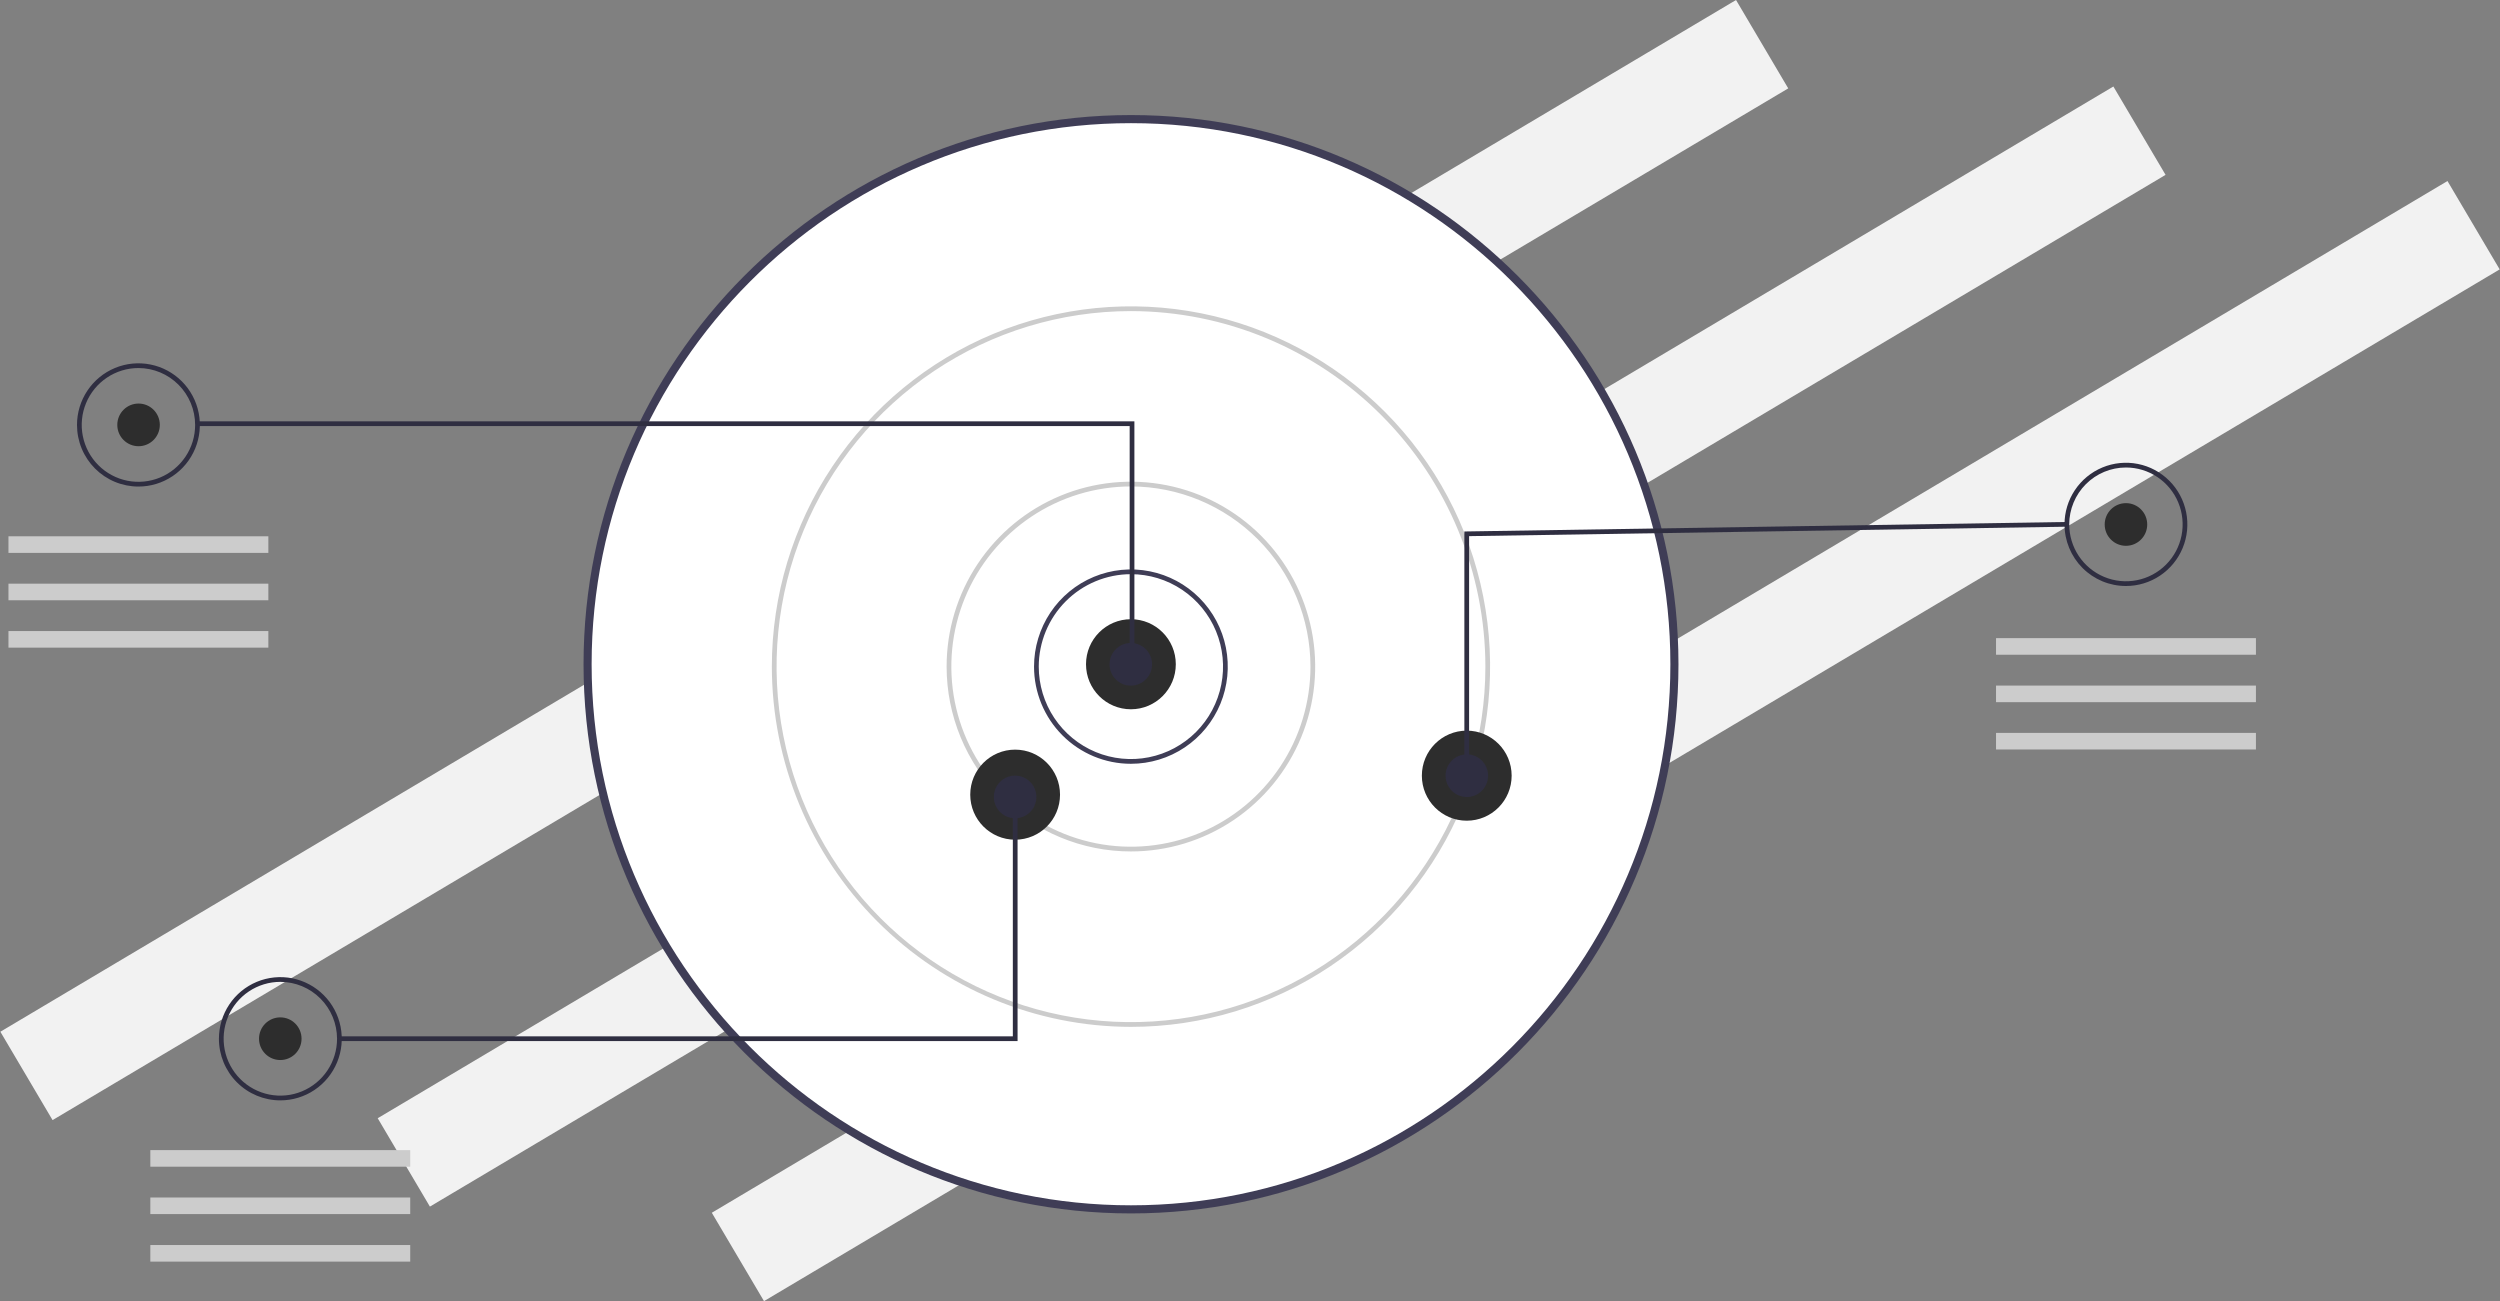 <svg width="269" height="140" viewBox="0 0 269 140" fill="none" xmlns="http://www.w3.org/2000/svg">
<rect x="0" y="0" width="269" height="140" fill="#808080" stroke="none"/>
<path d="M186.797 0L0.039 111.014L5.656 120.523L192.414 9.509L186.797 0Z" fill="#F2F2F2"/>
<path d="M227.399 9.307L40.641 120.321L46.257 129.829L233.015 18.815L227.399 9.307Z" fill="#F2F2F2"/>
<path d="M263.348 19.478L76.59 130.492L82.207 140L268.965 28.986L263.348 19.478Z" fill="#F2F2F2"/>
<path d="M121.691 130.132C153.984 130.132 180.162 103.871 180.162 71.477C180.162 39.082 153.984 12.821 121.691 12.821C89.397 12.821 63.219 39.082 63.219 71.477C63.219 103.871 89.397 130.132 121.691 130.132Z" fill="white"/>
<path d="M62.789 71.472C62.789 38.888 89.215 12.38 121.696 12.38C154.177 12.38 180.603 38.888 180.603 71.472C180.603 104.055 154.177 130.564 121.696 130.564C89.215 130.564 62.789 104.055 62.789 71.472ZM63.659 71.472C63.659 103.574 89.694 129.691 121.696 129.691C153.697 129.691 179.733 103.574 179.733 71.472C179.733 39.37 153.697 13.252 121.696 13.252C89.694 13.252 63.659 39.37 63.659 71.472Z" fill="#3F3D56"/>
<path d="M111.262 71.728C111.262 69.66 111.873 67.638 113.018 65.919C114.164 64.199 115.792 62.859 117.696 62.068C119.601 61.276 121.697 61.069 123.718 61.473C125.74 61.876 127.598 62.872 129.055 64.334C130.513 65.796 131.506 67.66 131.908 69.688C132.31 71.716 132.104 73.819 131.315 75.729C130.526 77.64 129.19 79.273 127.476 80.422C125.762 81.571 123.746 82.184 121.685 82.184C118.921 82.184 116.269 81.082 114.315 79.121C112.36 77.16 111.262 74.501 111.262 71.728ZM121.685 61.782C119.056 61.785 116.536 62.834 114.677 64.698C112.819 66.563 111.773 69.091 111.77 71.728C111.77 73.695 112.352 75.618 113.441 77.254C114.531 78.889 116.079 80.164 117.891 80.917C119.702 81.669 121.696 81.867 123.619 81.483C125.543 81.099 127.309 80.152 128.696 78.761C130.082 77.37 131.027 75.597 131.409 73.668C131.792 71.739 131.595 69.739 130.845 67.922C130.095 66.104 128.824 64.551 127.193 63.458C125.563 62.365 123.646 61.782 121.685 61.782Z" fill="#3F3D56"/>
<path d="M101.855 71.724C101.855 67.79 103.018 63.944 105.197 60.673C107.376 57.402 110.473 54.852 114.097 53.346C117.72 51.841 121.707 51.447 125.554 52.215C129.4 52.982 132.933 54.877 135.707 57.658C138.48 60.441 140.368 63.985 141.134 67.844C141.899 71.702 141.506 75.702 140.005 79.337C138.504 82.971 135.963 86.078 132.702 88.264C129.441 90.45 125.607 91.616 121.685 91.616C119.081 91.616 116.502 91.102 114.097 90.102C111.691 89.102 109.505 87.637 107.663 85.79C105.822 83.943 104.361 81.75 103.365 79.337C102.368 76.923 101.855 74.337 101.855 71.724ZM121.685 52.342C117.864 52.342 114.128 53.479 110.951 55.609C107.773 57.739 105.297 60.766 103.835 64.307C102.372 67.849 101.99 71.746 102.735 75.505C103.481 79.265 105.321 82.719 108.023 85.429C110.725 88.14 114.168 89.986 117.916 90.734C121.664 91.482 125.548 91.098 129.079 89.631C132.609 88.164 135.627 85.68 137.75 82.492C139.873 79.305 141.006 75.558 141.006 71.724C141 66.586 138.963 61.659 135.341 58.026C131.719 54.392 126.808 52.348 121.685 52.342Z" fill="#CCCCCC"/>
<path d="M83.051 71.727C83.051 64.061 85.317 56.566 89.563 50.191C93.809 43.816 99.844 38.848 106.905 35.914C113.966 32.98 121.736 32.212 129.232 33.708C136.728 35.204 143.613 38.896 149.017 44.317C154.421 49.738 158.102 56.645 159.593 64.165C161.084 71.684 160.319 79.478 157.394 86.562C154.469 93.645 149.516 99.699 143.162 103.958C136.807 108.218 129.336 110.491 121.693 110.491C111.448 110.48 101.626 106.392 94.382 99.125C87.137 91.858 83.062 82.005 83.051 71.727ZM121.693 33.474C114.151 33.474 106.778 35.717 100.507 39.92C94.236 44.124 89.348 50.098 86.462 57.088C83.576 64.078 82.821 71.77 84.292 79.19C85.763 86.611 89.395 93.427 94.728 98.777C100.061 104.127 106.856 107.77 114.254 109.246C121.651 110.722 129.318 109.965 136.286 107.069C143.254 104.174 149.21 99.271 153.4 92.98C157.59 86.689 159.827 79.293 159.827 71.727C159.815 61.585 155.794 51.862 148.645 44.69C141.496 37.519 131.803 33.485 121.693 33.474Z" fill="#CCCCCC"/>
<path d="M121.686 76.318C124.353 76.318 126.516 74.149 126.516 71.473C126.516 68.797 124.353 66.627 121.686 66.627C119.018 66.627 116.855 68.797 116.855 71.473C116.855 74.149 119.018 76.318 121.686 76.318Z" fill="#2D2D2D"/>
<path d="M109.229 90.352C111.896 90.352 114.059 88.182 114.059 85.506C114.059 82.83 111.896 80.661 109.229 80.661C106.561 80.661 104.398 82.83 104.398 85.506C104.398 88.182 106.561 90.352 109.229 90.352Z" fill="#2D2D2D"/>
<path d="M157.822 88.307C160.49 88.307 162.653 86.138 162.653 83.462C162.653 80.786 160.49 78.617 157.822 78.617C155.155 78.617 152.992 80.786 152.992 83.462C152.992 86.138 155.155 88.307 157.822 88.307Z" fill="#2D2D2D"/>
<path d="M121.675 73.775C122.938 73.775 123.963 72.747 123.963 71.479C123.963 70.212 122.938 69.184 121.675 69.184C120.411 69.184 119.387 70.212 119.387 71.479C119.387 72.747 120.411 73.775 121.675 73.775Z" fill="#2F2E41"/>
<path d="M157.831 85.759C159.095 85.759 160.119 84.731 160.119 83.463C160.119 82.196 159.095 81.168 157.831 81.168C156.567 81.168 155.543 82.196 155.543 83.463C155.543 84.731 156.567 85.759 157.831 85.759Z" fill="#2F2E41"/>
<path d="M109.226 88.047C110.489 88.047 111.514 87.019 111.514 85.752C111.514 84.484 110.489 83.457 109.226 83.457C107.962 83.457 106.938 84.484 106.938 85.752C106.938 87.019 107.962 88.047 109.226 88.047Z" fill="#2F2E41"/>
<path d="M14.909 48.013C16.173 48.013 17.197 46.985 17.197 45.718C17.197 44.45 16.173 43.422 14.909 43.422C13.646 43.422 12.621 44.45 12.621 45.718C12.621 46.985 13.646 48.013 14.909 48.013Z" fill="#2D2D2D"/>
<path d="M121.552 45.846H21.133V45.336H122.061V71.604H121.552V45.846Z" fill="#2F2E41"/>
<path d="M8.285 45.723C8.285 44.411 8.673 43.13 9.399 42.039C10.125 40.949 11.158 40.099 12.366 39.597C13.573 39.095 14.902 38.964 16.184 39.22C17.467 39.475 18.645 40.107 19.569 41.034C20.493 41.962 21.123 43.143 21.378 44.429C21.633 45.716 21.502 47.049 21.002 48.26C20.502 49.472 19.654 50.508 18.567 51.236C17.48 51.965 16.202 52.354 14.895 52.354C14.027 52.354 13.168 52.182 12.366 51.849C11.564 51.516 10.835 51.027 10.221 50.412C9.607 49.796 9.12 49.065 8.788 48.26C8.456 47.456 8.285 46.594 8.285 45.723ZM14.895 39.602C13.688 39.602 12.509 39.961 11.505 40.634C10.502 41.306 9.72 42.262 9.258 43.381C8.796 44.499 8.675 45.73 8.911 46.917C9.146 48.104 9.727 49.195 10.581 50.051C11.434 50.907 12.521 51.49 13.705 51.726C14.888 51.962 16.115 51.841 17.23 51.378C18.345 50.914 19.298 50.13 19.968 49.123C20.639 48.117 20.996 46.934 20.996 45.723C20.995 44.1 20.351 42.544 19.207 41.397C18.064 40.25 16.513 39.604 14.895 39.602Z" fill="#2F2E41"/>
<path d="M30.159 114.06C31.423 114.06 32.447 113.032 32.447 111.765C32.447 110.497 31.423 109.469 30.159 109.469C28.895 109.469 27.871 110.497 27.871 111.765C27.871 113.032 28.895 114.06 30.159 114.06Z" fill="#2D2D2D"/>
<path d="M23.555 111.77C23.555 110.458 23.942 109.176 24.669 108.086C25.395 106.995 26.427 106.146 27.635 105.644C28.843 105.142 30.172 105.01 31.454 105.266C32.736 105.522 33.914 106.154 34.838 107.081C35.763 108.008 36.392 109.19 36.647 110.476C36.902 111.762 36.772 113.095 36.271 114.307C35.771 115.519 34.924 116.554 33.837 117.283C32.75 118.011 31.472 118.4 30.165 118.4C28.412 118.4 26.73 117.702 25.491 116.458C24.251 115.215 23.555 113.528 23.555 111.77ZM30.165 105.649C28.958 105.649 27.778 106.008 26.775 106.68C25.771 107.353 24.989 108.309 24.528 109.427C24.066 110.546 23.945 111.776 24.18 112.964C24.416 114.151 24.997 115.242 25.85 116.098C26.703 116.953 27.791 117.536 28.974 117.773C30.158 118.009 31.385 117.888 32.499 117.424C33.614 116.961 34.567 116.177 35.238 115.17C35.908 114.163 36.266 112.98 36.266 111.77C36.264 110.147 35.621 108.591 34.477 107.444C33.333 106.296 31.782 105.651 30.165 105.649Z" fill="#2F2E41"/>
<path d="M228.753 58.729C230.017 58.729 231.041 57.701 231.041 56.433C231.041 55.166 230.017 54.138 228.753 54.138C227.489 54.138 226.465 55.166 226.465 56.433C226.465 57.701 227.489 58.729 228.753 58.729Z" fill="#2D2D2D"/>
<path d="M222.141 56.424C222.141 55.112 222.528 53.83 223.255 52.74C223.981 51.649 225.013 50.8 226.221 50.298C227.429 49.796 228.758 49.664 230.04 49.92C231.322 50.176 232.5 50.808 233.424 51.735C234.349 52.662 234.978 53.844 235.233 55.13C235.488 56.416 235.357 57.749 234.857 58.961C234.357 60.173 233.51 61.208 232.423 61.937C231.336 62.665 230.058 63.054 228.75 63.054C227.882 63.054 227.023 62.883 226.221 62.55C225.419 62.216 224.69 61.728 224.077 61.112C223.463 60.496 222.976 59.766 222.644 58.961C222.312 58.157 222.141 57.294 222.141 56.424ZM228.75 50.303C227.133 50.305 225.582 50.95 224.438 52.098C223.294 53.245 222.651 54.801 222.649 56.424C222.649 57.634 223.007 58.818 223.677 59.824C224.348 60.831 225.301 61.615 226.416 62.078C227.53 62.542 228.757 62.663 229.941 62.427C231.124 62.191 232.212 61.608 233.065 60.752C233.918 59.896 234.499 58.805 234.735 57.618C234.97 56.43 234.849 55.2 234.387 54.081C233.926 52.963 233.144 52.007 232.14 51.334C231.137 50.662 229.957 50.303 228.75 50.303Z" fill="#2F2E41"/>
<path d="M157.566 57.187L222.39 56.163L222.398 56.673L158.075 57.689V83.451H157.566V57.187Z" fill="#2F2E41"/>
<path d="M36.527 111.51H108.981V85.752H109.49V112.02H36.527V111.51Z" fill="#2F2E41"/>
<path d="M28.875 57.705H0.91V59.49H28.875V57.705Z" fill="#CCCCCC"/>
<path d="M28.875 62.804H0.91V64.589H28.875V62.804Z" fill="#CCCCCC"/>
<path d="M28.875 67.901H0.91V69.686H28.875V67.901Z" fill="#CCCCCC"/>
<path d="M44.141 123.752H16.176V125.537H44.141V123.752Z" fill="#CCCCCC"/>
<path d="M44.141 128.851H16.176V130.636H44.141V128.851Z" fill="#CCCCCC"/>
<path d="M44.141 133.965H16.176V135.75H44.141V133.965Z" fill="#CCCCCC"/>
<path d="M242.738 68.664H214.773V70.45H242.738V68.664Z" fill="#CCCCCC"/>
<path d="M242.738 73.768H214.773V75.553H242.738V73.768Z" fill="#CCCCCC"/>
<path d="M242.738 78.86H214.773V80.645H242.738V78.86Z" fill="#CCCCCC"/>
</svg>
